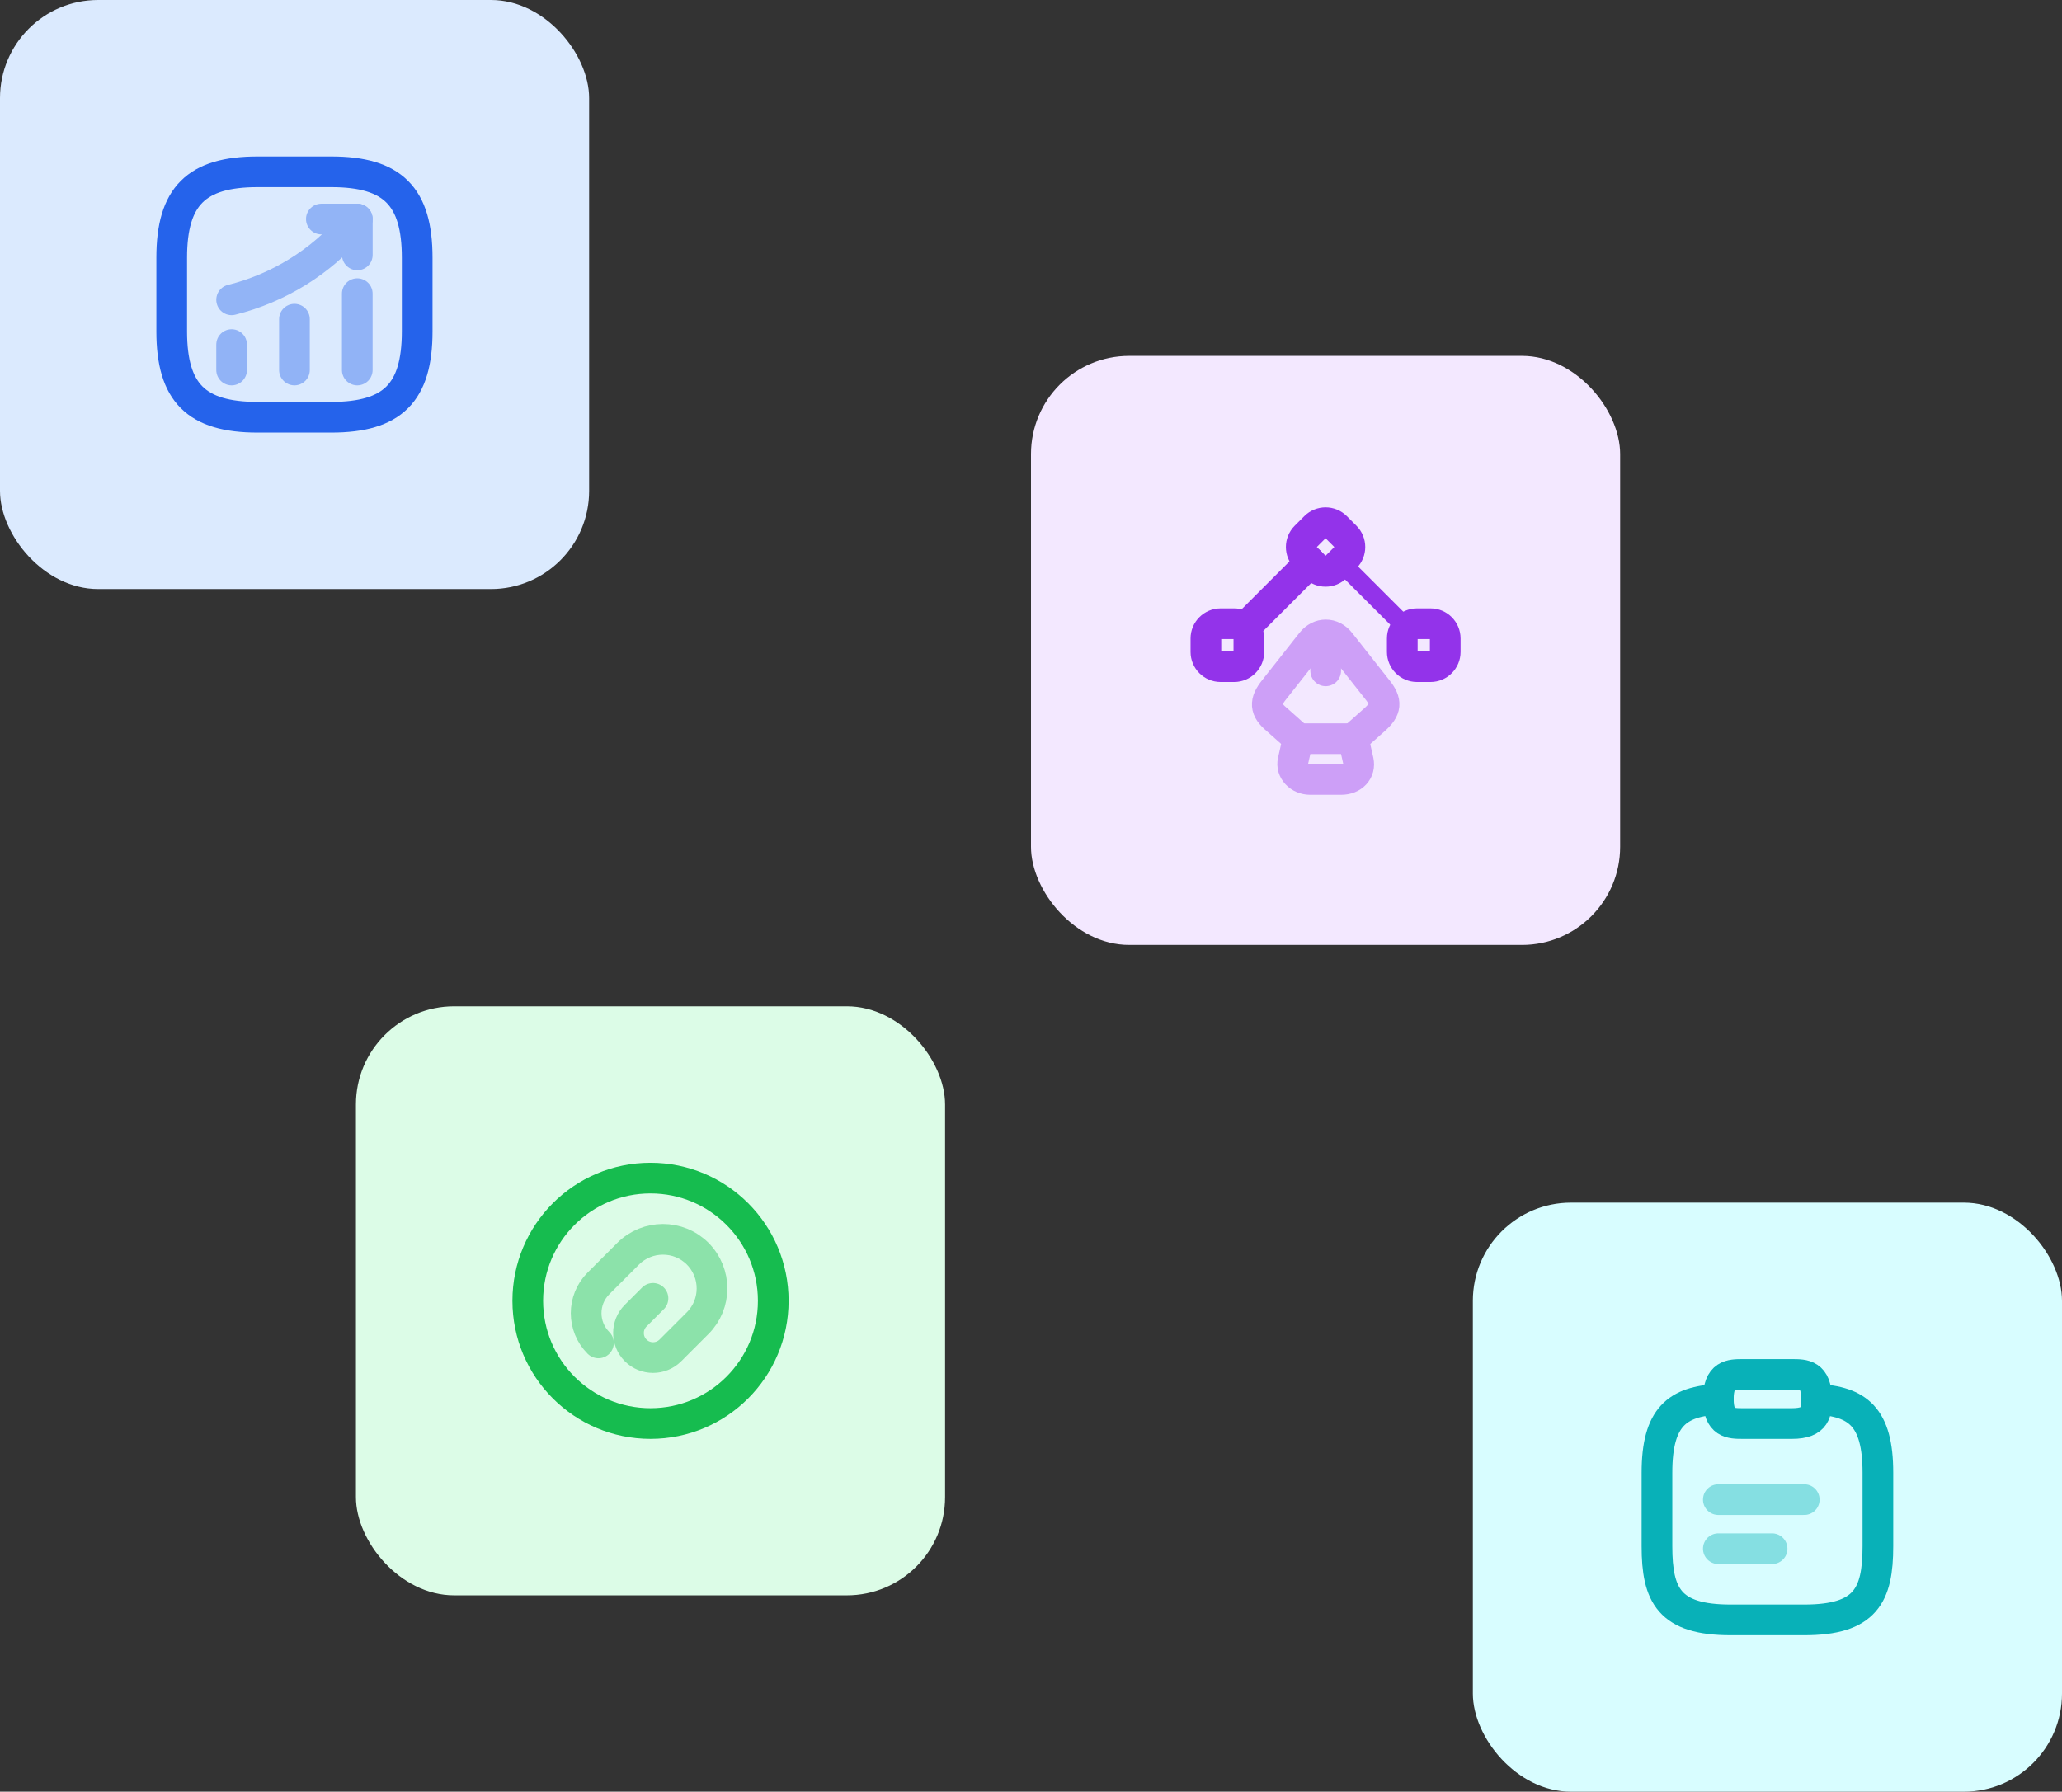 <svg xmlns="http://www.w3.org/2000/svg" width="168" height="146" viewBox="0 0 168 146" fill="none"><rect x="0" y="0" width="168" height="146" fill="#333333" stroke="none"/><rect width="48" height="48" rx="8" fill="#DBEAFE"></rect><g clip-path="url(#clip0_2232_1982)"><path opacity="0.4" d="M18.871 30.15V28.08" stroke="#2563EB" stroke-width="2.5" stroke-linecap="round"></path><path opacity="0.4" d="M23.99 30.15V26.01" stroke="#2563EB" stroke-width="2.5" stroke-linecap="round"></path><path opacity="0.4" d="M29.109 30.15V23.93" stroke="#2563EB" stroke-width="2.5" stroke-linecap="round"></path><g opacity="0.4"><path d="M29.111 17.85L28.651 18.39C26.101 21.37 22.681 23.48 18.871 24.43" stroke="#2563EB" stroke-width="2.5" stroke-linecap="round"></path><path d="M26.182 17.85H29.112V20.77" stroke="#2563EB" stroke-width="2.5" stroke-linecap="round" stroke-linejoin="round"></path></g><path d="M20.99 34H26.99C31.99 34 33.99 32 33.99 27V21C33.99 16 31.99 14 26.99 14H20.99C15.99 14 13.99 16 13.99 21V27C13.99 32 15.99 34 20.99 34Z" stroke="#2563EB" stroke-width="2.5" stroke-linecap="round" stroke-linejoin="round"></path></g><rect x="29" y="82" width="48" height="48" rx="8" fill="#DCFCE7"></rect><g clip-path="url(#clip1_2232_1982)"><path opacity="0.4" d="M53.201 105.8L51.791 107.21C51.011 107.99 51.011 109.26 51.791 110.04C52.571 110.82 53.841 110.82 54.621 110.04L56.841 107.82C58.401 106.26 58.401 103.73 56.841 102.16C55.281 100.6 52.751 100.6 51.181 102.16L48.761 104.58C47.421 105.92 47.421 108.09 48.761 109.43" stroke="#16BC4F" stroke-width="2.5" stroke-linecap="round" stroke-linejoin="round"></path><path d="M53 116C58.523 116 63 111.523 63 106C63 100.477 58.523 96 53 96C47.477 96 43 100.477 43 106C43 111.523 47.477 116 53 116Z" stroke="#16BC4F" stroke-width="2.5" stroke-linecap="round" stroke-linejoin="round"></path></g><rect x="84" y="29" width="48" height="48" rx="8" fill="#F3E8FF"></rect><g clip-path="url(#clip2_2232_1982)"><g opacity="0.4"><path d="M106.749 63.514H109.269C110.229 63.514 110.849 62.834 110.669 62.005L110.259 60.195H105.759L105.349 62.005C105.169 62.785 105.849 63.514 106.749 63.514Z" stroke="#9333EA" stroke-width="2.5" stroke-linecap="round" stroke-linejoin="round"></path><path d="M110.261 60.185L111.991 58.645C112.961 57.785 113.001 57.184 112.231 56.215L109.181 52.345C108.541 51.535 107.491 51.535 106.851 52.345L103.801 56.215C103.031 57.184 103.031 57.815 104.041 58.645L105.771 60.185" stroke="#9333EA" stroke-width="2.5" stroke-linecap="round" stroke-linejoin="round"></path><path d="M108.01 52.135V54.665" stroke="#9333EA" stroke-width="2.5" stroke-linecap="round" stroke-linejoin="round"></path></g><path d="M107.15 46.205L106.37 45.425C105.9 44.955 105.9 44.195 106.37 43.725L107.15 42.944C107.62 42.474 108.38 42.474 108.85 42.944L109.63 43.725C110.1 44.195 110.1 44.955 109.63 45.425L108.85 46.205C108.38 46.675 107.62 46.675 107.15 46.205Z" stroke="#9333EA" stroke-width="2.5" stroke-linecap="round" stroke-linejoin="round"></path><path d="M115.45 50.825H116.55C117.21 50.825 117.75 51.364 117.75 52.025V53.124C117.75 53.785 117.21 54.325 116.55 54.325H115.45C114.79 54.325 114.25 53.785 114.25 53.124V52.025C114.25 51.364 114.79 50.825 115.45 50.825Z" stroke="#9333EA" stroke-width="2.5" stroke-linecap="round" stroke-linejoin="round"></path><path d="M100.55 50.825H99.45C98.79 50.825 98.25 51.364 98.25 52.025V53.124C98.25 53.785 98.79 54.325 99.45 54.325H100.55C101.21 54.325 101.75 53.785 101.75 53.124V52.025C101.75 51.364 101.21 50.825 100.55 50.825Z" stroke="#9333EA" stroke-width="2.5" stroke-linecap="round" stroke-linejoin="round"></path><path d="M114.54 51.114L109.24 45.815" stroke="#9333EA" stroke-width="1.5" stroke-linecap="round" stroke-linejoin="round"></path><path d="M101.461 51.114L106.761 45.815" stroke="#9333EA" stroke-width="2.5" stroke-linecap="round" stroke-linejoin="round"></path></g><rect x="120" y="98" width="48" height="48" rx="8" fill="#D8FDFF"></rect><path opacity="0.4" d="M140 122.2H147" stroke="#08B1B8" stroke-width="2.5" stroke-miterlimit="10" stroke-linecap="round" stroke-linejoin="round"></path><path opacity="0.4" d="M140 126.2H144.38" stroke="#08B1B8" stroke-width="2.5" stroke-miterlimit="10" stroke-linecap="round" stroke-linejoin="round"></path><path d="M142 116H146C148 116 148 115 148 114C148 112 147 112 146 112H142C141 112 140 112 140 114C140 116 141 116 142 116Z" stroke="#08B1B8" stroke-width="2.5" stroke-miterlimit="10" stroke-linecap="round" stroke-linejoin="round"></path><path d="M148 114.02C151.33 114.2 153 115.43 153 120V126C153 130 152 132 147 132H141C136 132 135 130 135 126V120C135 115.44 136.67 114.2 140 114.02" stroke="#08B1B8" stroke-width="2.5" stroke-miterlimit="10" stroke-linecap="round" stroke-linejoin="round"></path><defs><clipPath id="clip0_2232_1982"><rect width="24" height="24" fill="white" transform="translate(12 12)"></rect></clipPath><clipPath id="clip1_2232_1982"><rect width="24" height="24" fill="white" transform="translate(41 94)"></rect></clipPath><clipPath id="clip2_2232_1982"><rect width="24" height="24" fill="white" transform="translate(96 41)"></rect></clipPath></defs></svg>